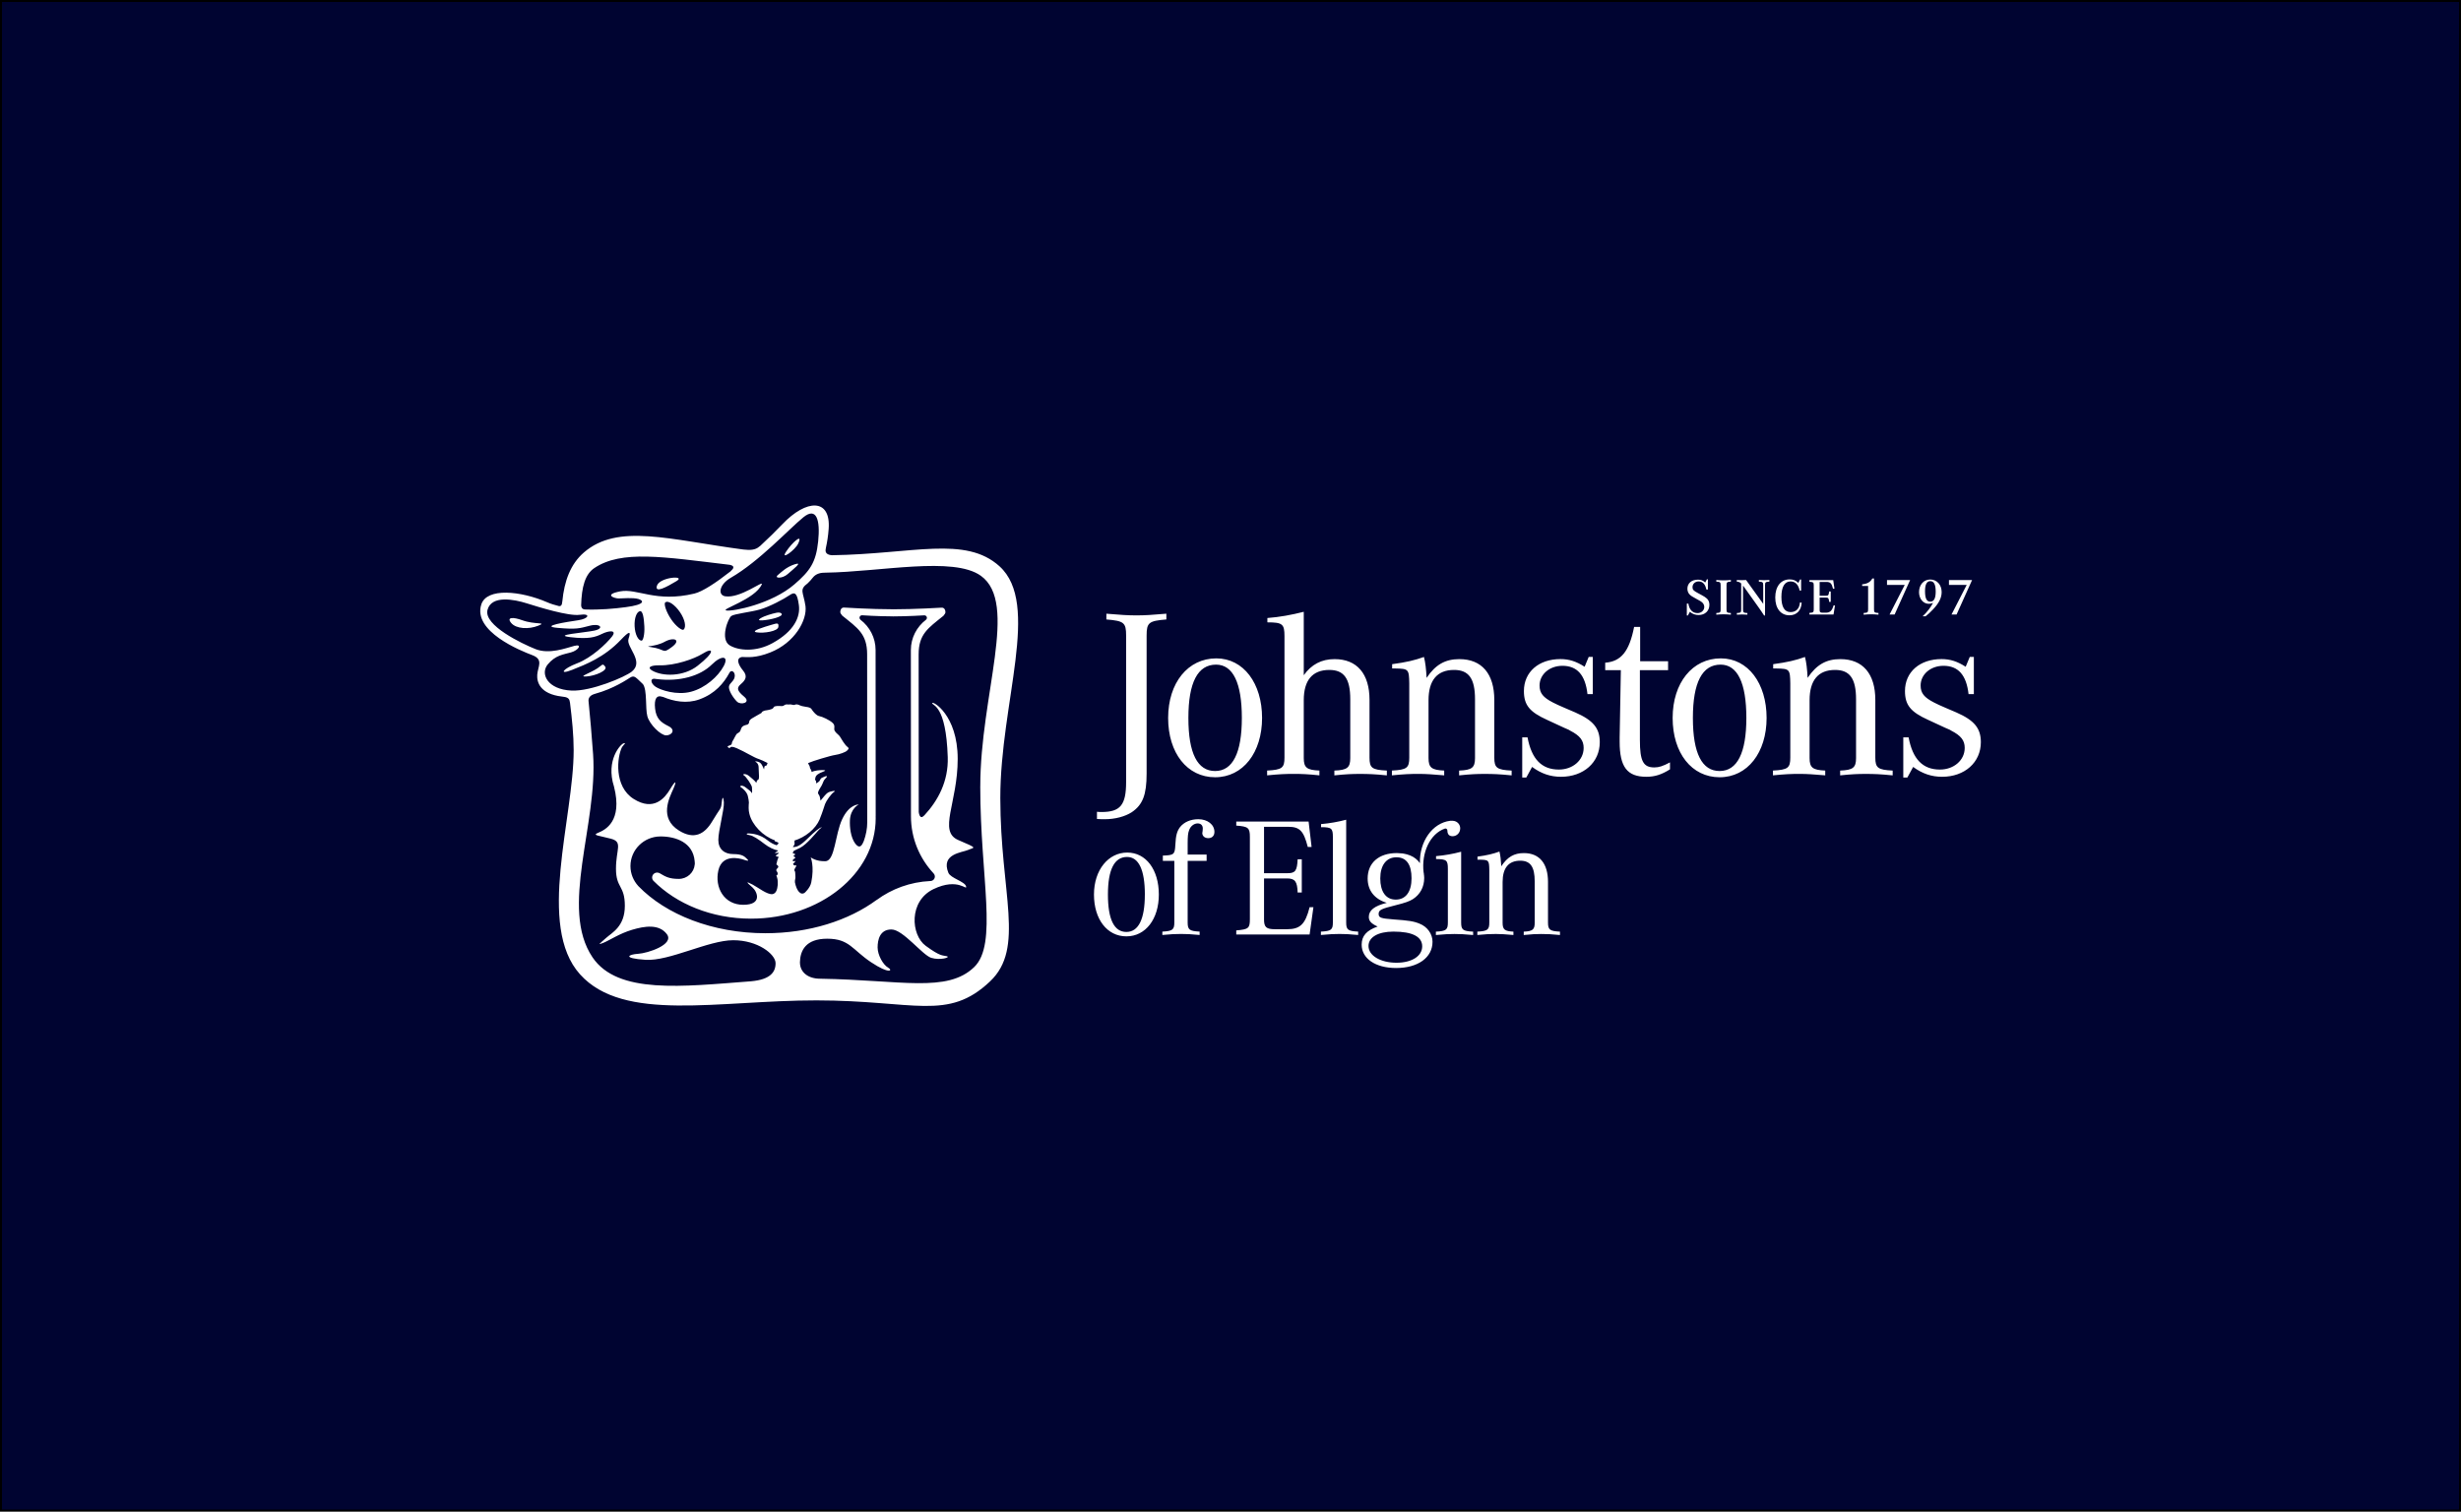 <?xml version="1.0" encoding="UTF-8"?>
<svg xmlns="http://www.w3.org/2000/svg" id="Layer_1" viewBox="0 0 1252 769">
  <rect x="0" y="0" width="1252" height="769" fill="#808080" stroke="none"/>
  <defs>
    <style>.cls-1,.cls-2,.cls-3{stroke-width:0px;}.cls-2{fill:#fff;}.cls-3{fill:#000431;}</style>
  </defs>
  <rect class="cls-3" x=".5" y=".5" width="1251" height="768"></rect>
  <path class="cls-1" d="m1251,1v767.01H1V1h1250.01m1-1H0v769h1252V0h0Z"></path>
  <path class="cls-2" d="m298.33,344.15c4.5-.27,10.97-3.04,9.56-4.99-1.41-1.94-1.41-.84-3.94.83-3.98,2.61-10.12,4.43-5.62,4.15m-32.66-28.59c-4.5-1.67-8.16-1.67-5.62,1.38,2.53,3.05,9,3.34,13.79,1.39,4.78-1.93-1.78-.42-8.16-2.78m68.5-17.48c-1.12,3.88,4.93.61,10-2.44,5.07-3.05-8.69-2.08-10,2.44m53.63,17.56c4.23-.28,10.69-1.93,9.85-3.32-.84-1.39-3.94-.28-6.75.55-2.56.75-7.32,3.04-3.09,2.77m-2.81,6.1c3.66.56,10.69-.55,10.97-2.77.28-2.22-.57-1.94-3.38-1.11-3.98,1.18-11.25,3.33-7.59,3.88m19.39-34.67c-4.31,1.39-6.75,3.88-8.72,5.55-1.97,1.66,2.25,1.94,5.07-.55,2.81-2.5,7.95-6.38,3.65-4.99m1.68-10.54c2.6-5.54-3.09-.56-6.18,4.16-3.09,4.71,4.6-.77,6.18-4.16m74.16,36.54c-.12.1-.23.19-.35.29-.12.12-.23.24-.32.31l.68-.6Zm-51.38.57c-.08-.07-.2-.19-.32-.31-.12-.1-.23-.19-.35-.29l.67.6Zm69.83,86.5c.03,46.47,9.07,80.18-3.11,91.9-13.75,13.23-37.15,6.56-78.09,5.9-.09,0-.18-.01-.28-.01-6.61,0-10.24-3.73-10.24-8.16l-.02-.14c.12-5.97,2.91-12.06,13.91-12.05,11.26,0,12.67,5.56,22.24,11.94,9.57,6.38,11.26,4.16,8.73,2.78-2.54-1.39-5.35-6.39-5.36-10.27,0-3.88,1.12-9.16,7.03-9.15,5.91,0,15.76,13.05,20.27,14.44,4.51,1.39,10.13-.27,7.88-.83-2.25-.56-3.09.27-10.69-5.28-7.6-5.55-8.74-22.76,3.92-28.85,12.66-6.09,17.17,1.12,16.6-1.38-.57-2.5-7.88-4.16-9.01-6.94-3.95-9.71,7.03-10.26,10.12-11.65,3.1-1.39,5.34-.55-5.07-5-10.41-4.45-.29-18.87-.31-41.34-.01-22.47-12.96-29.69-12.96-28.31s7.03.56,7.9,27.47c.39,12.23-4.93,22.11-11.9,29.61-.13.1-.27.19-.41.34-1.29,1.37-2.19.06-2.45-2.08l-.05-80.15c0-10.41,4.91-13.39,12.55-19.58.47-.5,1.09-1.33,1.09-1.83,0-1.08-.48-2.47-2.02-2.36,0,0,0,0-.02,0h0s-13.66.84-24.71.83c0,0,0,1.29,0,3.61h.26c7.09,0,15.76-.54,15.76-.54h.02c.71,0,1.29.57,1.29,1.28,0,.4-.2.74-.48.97h.01c-4.68,3.58-7.7,9.15-7.7,15.43l.05,84.56c0,11.22,4.38,21.42,11.53,29.07v.03c.38.41.62.96.62,1.56,0,1.26-1.03,2.27-2.31,2.27h0c-10.21.48-19.62,3.99-27.3,9.65v-.04c-14.18,10.44-34.28,16.97-56.6,16.95-26.9-.01-50.6-9.51-64.59-23.93h0s-.04-.04-.06-.07c-.02-.01-.03-.02-.04-.04h0c-2.45-2.69-3.95-6.22-3.96-10.1,0-8.32,6.81-15.05,15.22-15.1.02,0,.03,0,.05,0,0,0,.02,0,.03,0h.01s.03,0,.04,0c7.81.02,16.44,3.08,17.31,12.47.05.36.08.72.08,1.1,0,.08,0,.16-.01.24,0,.07.01.14.01.22,0,.09-.02.16-.04.24-.36,4.11-3.85,7.33-8.11,7.33h-.03c-4.97,0-6.84-1.22-9.54-2.8h0c-.42-.27-.92-.42-1.43-.42-1.42,0-2.56,1.13-2.56,2.52,0,.65.26,1.24.67,1.68h0c11.64,11.72,29.53,19.24,49.61,19.25,35.06.02,63.47-22.84,63.45-51.07,0-.35-.01-.69-.02-1.03h.02l-.05-84.56c0-6.29-3.03-11.86-7.72-15.43l.02-.02c-.3-.23-.48-.59-.48-.97,0-.71.58-1.28,1.29-1.27,0,0,0,0,0,0h.02s7.51.54,15.66.56c0-1.2,0-2.4-.01-3.61-11.06,0-24.71-.87-24.71-.87h0s-.01,0-.02,0c-1.54-.12-2.01,1.27-2.01,2.35,0,.49.61,1.32,1.09,1.83,7.65,6.2,12.57,9.19,12.57,19.6,0,0,.04,77.07.05,85.56,0,3.16-.64,6.32-1.74,9.42-.06.09-.1.19-.14.29-.95,2.37-2.14,3.66-4.11,1.16-.05-.06-.09-.1-.13-.15-2.37-3.27-2.84-8.44-2.69-11.83.28-6.1,4.5-8.05,4.5-8.05,0,0-4.79-.28-8.43,7.49-3.65,7.76-3.65,21.08-8.43,21.36-4.78.27-7.6-1.95-7.6-1.95,0,0,1.97,4.44.29,12.76-.57,2.84-3.28,5.2-3.28,5.2-2.06,1.6-4.18-.9-5.03-5.26-.11-1.27.37-1.92.25-2.86-.14-1.11,0-2.36-.28-2.77-.28-.42-.57-.55.42-2.08.99-1.52-.14-.42-.99-1.11-.84-.7.14-.83.7-1.66.57-.84-.42,0-.98-.28-.57-.28-.14-.84.7-1.39.85-.56.28-.56-.28-.97-.57-.42-.28-.28.28-.69.57-.41.14-.83-.42-.83-.56,0-.7-.42,0-1.25.06-.07.11-.12.15-.18.85-.36,1.86-.87,3.11-1.49,3.32-1.69,7.85-7.29,9.04-8.62,1.2-1.34,2.65-2.19,1.64-1.78-1.01.42-2.62,1.5-7.37,6.15-3.34,3.26-5.22,3.96-7.03,3.87.04-.09.09-.17.17-.3.42-.7.42-.28.7-1.25.28-.97-.42-.56-.14-.83.24-.24.34-.48-.04-.88,5.63-1.68,10.92-5.97,12.95-10.82.14-.31.25-.65.36-.99,1.02-2.43,1.88-5.4,2.38-6.79.61-1.66,3.09-5.2,4.59-6.17,1.5-.97-1.91-.42-3.23.41-.82.51-2.26,2.29-3.66,4.02-.07-.13-.24-2.05-.66-2.7-.23-.36-.5-.69-.66-1.14.02-.04.06-.04.06-.12.05-1.1,1.04-2.28,1.84-3.76.8-1.48.85-2.58,2.01-3.62,1.17-1.05.65-1.47-.56-.88-1.21.58-1.82.51-2.32,1.81-.27.7-1.05,1.02-1.82,1.66-.19-.38,0-1.54-.61-1.75-.04-.02-.06-.03-.1-.04.08-.29.14-.59.17-.89.12-1.55,1.78-2.51,3.89-3.27,2.11-.77.86-.87-.73-.84-.82.02-3.32.11-5.02.95-.06-.41-.29-1.32-.61-1.51-.09-.21-.17-.4-.26-.6,0-.03,0-.05,0-.09.04-.58-.57-1.48-.98-2.26.23-.1.42-.2.55-.26,1.31-.68,11.02-3.65,13.25-3.94,2.23-.29,5.32-1.45,6.01-2.17.69-.72,1.36-1.14.16-2.01-1.19-.87-3.14-4.14-3.7-5.11-.55-.97-1.77-1.54-2.62-2.85-.84-1.31.52-2.61-1.09-4.13-1.61-1.53-5.26-3.21-6.82-3.49-1.56-.28-2.83-2.09-3.41-2.76-.58-.67-.35-1.59-3.47-1.98-3.13-.4-3.38-1.15-4.48-1.23-1.09-.08-.99.49-2.02.25-2.01-.46-1.21-.09-2.9-.22-1.69-.13-1.46.95-3.04.83-1.57-.13-3.46-.09-3.82.5-.36.59-.39.91-2.32,1.38-1.93.47-2.22.14-3.55.97s1.8-.48-2.75,1.96c-4.55,2.45-3.61,2.53-4.02,3.74-.41,1.21-1.65.8-2.97,1.63-1.33.83-.98,2.1-1.81,2.97-.84.86-1.28.21-2.42,2.61-1.14,2.4-1.43,2.07-1.53,3.31-.09,1.24-3.23.99-1.74,2.04,1.5,1.05-.14-1.56,4.26.33,4.4,1.9,8.59,4.72,11.37,5.56.89.27,2.5,1.06,4.33,1.97-.15.24-.27.48-.28.68,0,.03-.02.05-.02.08-.12.19-.23.36-.35.56-.35.13-.84-.04-1,.65-.12.5-.15.93-.21,1.29-.61-1.55-1.23-2.85-1.96-3.38-1.19-.87-3.09-.87-2.32-.49.76.37,1.46,1.31,1.53,2.4.05.81.12,3.3.23,5.13-.07.26-.06.58-.09.9-.05.62-.22.48-.56.77-.28.23-.64.66-.7,1.53-.84-1.22-2.55-2.52-3.66-3.47-1.81-1.56-3.85-1.03-2.68-.37,1.16.67,3.96,4.9,4.09,6.02.05.42.19,2.77,0,3.08-.69-1.27-1.63-1.65-2.95-2.77-2.11-1.8-3.66-.88-2.75-.34.91.54,3.01,2.34,3.57,4.37.37,1.36.52,2.68.58,3.42,0,.04,0,.07-.01.12-.11,1.4-.29,3.8.26,5.68,1.38,5.71,6.9,11.35,12.97,13.48-.19.26-.11.45.33.6.84.28,1.97.55,1.27,1.25-.23.22-.48.44-.7.65-1.43-.42-3.02-1.22-4.74-2.6-3.65-2.94-7.44-3.31-9.26-3.41-1.83-.09-1.58.6.23.87,1.82.27,4.54,2.12,7.66,4.52,2.16,1.67,4.81,2.92,6.86,3.29-.08.12-.22.26-.48.42-1.12.7-1.69,1.11-.28.84,1.4-.28,1.26.14.42.69-.84.55-1.27.7-.28,1.11.99.42,1.12-.42.56.97-.56,1.39-.42,1.53-.7,2.5-.29.97-.14.28.56,1.11.71.83,0,1.11-.42,1.67-.43.56-.43.83,0,1.38.42.56.56,1.25.14,1.8-.43.56-.71-.69-.14.98.55,1.62.43,2.85.43,3.94-.25,2.48-.81,4.39-2.67,4.8-2.78.28-7.22-3.34-10.1-4.86-4.22-2.22-2.68-.83-.14,1.39,2.54,2.22,5.21,8.88-4.63,8.88-9.85,0-14.64-8.89-12.68-17.49,1.96-8.59,10.97-6.09,12.66-5.54,1.69.56,3.38,1.12,1.97-.27-1.41-1.39-2.54-2.5-7.04-2.5-4.51,0-7.6-2.5-7.6-7.22s3.08-15.53,2.8-19.14c-.28-3.61-.85-2.5-1.13.55-.28,3.05-.84,2.5-4.78,9.15-3.93,6.65-9.28,9.43-16.88,4.71-10.3-6.4-4.93-16.65-2.97-21.09,1.97-4.44,1.26-4.71-1.55,0-2.81,4.72-8.43,11.37-18.57,4.98-10.13-6.38-8.45-21.37-5.92-26.36,1.4-1.94,2.25-2.21.84-1.94-1.41.28-9.28,8.46-4.91,22.05,4.51,17.76-4.63,22.06-8.01,23.44-3.38,1.39.28,1.39,6.47,3.06,6.19,1.67,2.54,5.27,2.54,15.26,0,9.99,4.51,8.33,4.51,18.87,0,10.54-6.47,13.59-9.56,16.36-3.1,2.77-4.78,3.88-1.41,2.49,3.38-1.39,8.16-4.71,14.63-6.65,6.47-1.94,13.78-3.04,17.73,2.23,3.94,5.27-9.84,9.71-14.62,9.98-4.79.27-8.44,2.21,3.66,3.05,12.1.84,32.08-9.97,44.74-9.96,12.5,0,21.29,7.04,21.51,11.49.12,4.62-2.56,8.52-12.48,9.4-35.05,2.66-67.84,6.73-80.64-12.19-16.9-24.98,2.77-67.62.29-103.34-.69-9.86-1.52-18.9-2.34-27.26,0-1.56.94-2.82,3.38-3.47.03,0,.04-.02.06-.03,9.39-2.58,16.18-7.24,17.78-8.23,2.15-1.33,2.8-.1,6.51,3.38,2.2,3.11,1.1,12.18,2.22,16.32,1.12,4.16,6.76,9.71,9.57,9.71,2.82,0,5.06-2.78,1.12-4.72-3.94-1.94-6.2-3.89-6.76-8.88-.57-4.99.84-6.94,3.38-6.1.31.1.54.15.71.16,5.38,2.26,12.03,3.54,18.43,1.24,8.09-2.92,12.48-8.37,15.2-13.36.84-1.94,2.82-.91,2.82,1.25,0,2.78-2.67,3.61-2.96,5.55-.28,1.94,2.1,5.73,4.07,7.68,1.97,1.94,7.32.56,3.66-2.5-3.66-3.05-3.94-4.44-1.7-6.38,2.25-1.95,3.66-3.88,1.12-6.94-2.42-2.92-3.81-6.33-.49-6.88,2.63.05,6.85.66,14.28-2.28,12.66-4.99,18.86-16.54,17.99-23.57-1.06-7.22-3.38-8.32,1.12-11.65.93-.88,1.8-1.83,2.58-2.85.02-.03.05-.06.08-.09,1.24-1.56,3.21-2.44,5.85-2.44.21,0,.38,0,.54-.02,28.01-.4,65.09-8.41,79.04,1.59,19.35,13.88-.31,60.69-.29,107.16m-82.47-124.71c-1.12,10.82-4.17,15.06-12.09,21.91-11.53,9.98-31.23,13.85-34.6,13.3-3.38-.56,14.61-5.62,18-13.31,1-2.27-10.94,7.27-18.57,6.09-3.93-.61-3.12-6.01,2.81-9.43,14.5-8.36,29.67-24.88,36.91-30.77,6.7-5.45,8.66,1.39,7.54,12.21m-78.19,51.17c4.78-2.65,8.74-1.06,3.72,2.65-5.02,3.71-2.86,1.08-10.64,0-4.25-.59,2.12,0,6.92-2.65m9.74-6.23c-.65.62-3.76-1.44-6.34-5.25-2.58-3.82-3.82-7.88-3.01-8.57,1.45-1.24,4.95,1.17,7.53,4.99,2.58,3.81,3.2,7.53,1.82,8.83m-12.23,18.17c7.97.13,17.57-3.25,21.77-5.86,5.94-3.72,6.57-.93-2.43,6.09-7.22,5.64-17.85,5.49-23.12,2.43-2.66-1.54-.94-2.74,3.79-2.67m36.52-25.12c1.69-1.11,9.85-1.94,14.63-3.32,4.78-1.39,12.1-5.26,14.91-7.21,2.81-1.94,3.94-1.1,4.79,5,.85,6.1-2.51,13.41-13.49,19.41-8.46,4.62-17.25,3.76-21.67,1.1-5.07-3.05-.85-13.88.83-14.98m-3.92,25.53c-2.81,5.26-9.28,11.09-16.6,13.03-7.32,1.94-15.48-.84-18.01-2.5-2.54-1.67-3.32-4.84.52-3.95,11.65,1.47,22.13-1.53,28.04-7.36,5.06-4.99,8.86-4.48,6.05.79m3.7-48.44c-.11.09-.21.19-.31.29-7.38,5.79-14.19,10.26-18.33,11.24-19.69,4.7-28.99-2.79-37.71-1.13-8.72,1.66-2.81,3.61-.84,3.61,1.97,0,7.32-.55,10.13.28,2.56.75,3.94,2.78-6.47,4.15-5.57.74-13.13,1.46-20.82,1.17-1.41-.16-1.76-.94-1.87-2.04.25-9.48,2.03-15.89,6.72-19.02,13.88-9.29,35.06-5.68,68.91-1.65,2.74.58,1.92,1.93.58,3.1m-49,28.14c-.22-4.15,1.03-7.33,2.71-7.67,1.48-.3,2.03,3.58,2.24,7.73.22,4.15-.64,7.36-1.45,7.3-1.71-.14-3.28-3.2-3.5-7.35m-27.88-5.82c5.63-.83,4.78,1.95-.84,2.77-5.63.83-19.98,3.04-10.41,3.88,9.57.84,10.97.28,16.32-1.1,5.34-1.39,7.6,1.39,2.25,2.5-5.35,1.11-21.39,2.21-12.1,3.32,9.28,1.11,12.66,0,16.04-1.66,3.37-1.67,7.88-2.22,5.07,1.39-2.81,3.6-10.4,10.82-17.72,13.58-7.31,2.77-9.56,6.1-2.53,3.33,7.03-2.78,16.32-6.38,24.76-15.25,4.36-4.58,5.34-4.72,3.94-.55-1.4,4.16,8.17,11.38,1.7,16.65-3.43,2.79-20.73,10.14-30.67,9.69-12.38-.56-16.04-8.61-12.11-13.33,3.94-4.71,7.88-4.99,11.81-6.1,3.94-1.1,5.91-4.43,1.69-3.32-4.22,1.11-12.66,4.43-19.7,1.66-7.03-2.78-26.44-12.13-24.48-19.9,1.97-7.77,13.77-5.36,19.96-3.41,6.19,1.94,21.39,6.67,27.02,5.84m213.51-24.68c-17.35-15.68-44.04-6.23-85.25-5.62-2.22-.17-3.62-1.08-3.16-3.19.06-.27.1-.51.12-.72.63-2.83,1.12-5.97,1.38-9.54,1.12-15.54-11.27-15.27-23.64-2.24-3.17,3.34-7.05,7.13-11.2,10.96-.18.1-.34.21-.48.35-2.02,1.83-4.94,1.83-7.77,1.5-.07-.01-.11,0-.16,0-37.93-5.04-63.96-13.45-81.25,1.45-6.92,5.97-10,14.67-10.99,24.86-.03.11-.05.21-.06.33-.09,1.45-.49,2.2-1.61,2.13-2.11-.52-4.16-1.14-6.06-1.97-13.51-5.83-30.68-7.51-33.49,1.09-4.48,13.73,19.99,23.59,25.91,25.81,5.91,2.23,2.82,5.83,2.54,9.99-.25,3.69,1.34,9.75,12.49,11.08.21.04.51.08.92.13,2.84.31,3.02,1.64,3.21,2.83.02.09.04.14.05.22,1.03,8.32,1.86,16.48,1.86,24.05.03,34.68-18.94,89.46,3.24,114.1,22.17,24.64,70.36,13.22,120.31,13.25s66.77,10.72,88.28-9.66c17.93-16.98,5.25-44.73,5.22-93.28-.03-48.55,20.69-98.82-.42-117.91m459.79,107.46h2.09l2.94-5.38c4.66,3.42,9.32,5.01,14.71,5.01,11.52,0,19.73-7.33,19.73-17.6,0-7.09-3.31-11.12-12.5-15.15l-5.15-2.2c-2.58-1.1-5.03-2.2-6.12-2.81-5.03-2.57-6.87-4.77-6.87-8.68,0-5.62,5.02-10.02,11.64-10.02,7.47,0,11.64,4.64,12.75,14.42h2.69v-18.94h-2.08l-2.08,5.01c-4.17-2.69-7.84-3.91-12.25-3.91-11.15,0-18.63,6.6-18.63,16.25,0,7.09,2.82,10.63,11.76,14.67,7.36,3.42,4.54,2.07,8.7,4.03,3.07,1.34,2.09.85,3.07,1.46,5.02,2.57,6.86,5.01,6.86,8.8,0,6.23-5.51,11-12.62,11-8.7,0-13.85-5.26-15.93-16.37h-2.7v20.41Zm-66.17-55.47h1.59c6.74.12,6.98.36,7.11,7.57v37.76c0,5.25-1.22,6.23-8.82,6.6v2.44c6.37-.61,9.07-.74,13.72-.74,3.68,0,6.99.25,12.87.74v-2.44c-6.37-.25-7.96-1.47-7.96-6.35v-29.45c0-10.14,4.41-15.39,12.98-15.39,7.47,0,10.66,4.4,10.66,14.91v29.94c0,4.89-1.59,6.11-8.09,6.35v2.44c5.88-.61,9.19-.74,12.87-.74,4.66,0,7.47.12,13.85.74v-2.44c-7.47-.37-8.83-1.34-8.83-6.6v-29.33c0-13.32-6.37-20.77-17.77-20.77-7.23,0-12.13,2.81-16.67,9.53-.25-4.52-.61-7.82-1.35-10.63-4.78,1.71-8.94,2.69-16.17,3.67v2.2Zm-26.77-1.96c8.58,0,13.11,9.29,13.11,27.12s-4.66,27.01-13.6,27.01-13.6-8.92-13.6-27.01,4.78-27.12,14.09-27.12m.12-3.18c-14.46,0-24.51,12.46-24.51,30.3s9.68,30.18,23.9,30.18,23.9-12.59,23.9-30.18-9.44-30.3-23.28-30.3m-25.86,52.91c-3.68,1.95-5.64,2.57-7.97,2.57-5.64,0-7.35-3.18-7.35-13.93v-35.56h14.34v-4.52h-14.21v-17.47h-3.07c-2.46,12.46-6.62,17.59-14.71,18.2v3.79h7.96l-.61,34.21v2.2c0,12.83,3.8,17.84,13.6,17.84,4.29,0,7.72-1.1,12.01-3.79v-3.54Zm-75.18,7.7h2.08l2.94-5.38c4.65,3.42,9.31,5.01,14.7,5.01,11.52,0,19.73-7.33,19.73-17.6,0-7.09-3.31-11.12-12.5-15.15l-5.14-2.2c-2.58-1.1-5.03-2.2-6.13-2.81-5.02-2.57-6.86-4.77-6.86-8.68,0-5.62,5.03-10.02,11.64-10.02,7.47,0,11.64,4.64,12.74,14.42h2.7v-18.94h-2.08l-2.08,5.01c-4.17-2.69-7.84-3.91-12.26-3.91-11.15,0-18.62,6.6-18.62,16.25,0,7.09,2.82,10.63,11.77,14.67,7.35,3.42,4.53,2.07,8.7,4.03,3.06,1.34,2.08.85,3.06,1.46,5.02,2.57,6.86,5.01,6.86,8.8,0,6.23-5.51,11-12.62,11-8.7,0-13.85-5.26-15.93-16.37h-2.7v20.41Zm-66.17-55.47h1.59c6.74.12,6.98.36,7.11,7.57v37.76c0,5.25-1.23,6.23-8.83,6.6v2.44c6.37-.61,9.07-.74,13.73-.74,3.67,0,6.98.25,12.87.74v-2.44c-6.37-.25-7.97-1.47-7.97-6.35v-29.45c0-10.14,4.41-15.39,12.99-15.39,7.48,0,10.66,4.4,10.66,14.91v29.94c0,4.89-1.59,6.11-8.09,6.35v2.44c5.88-.61,9.19-.74,12.87-.74,4.66,0,7.48.12,13.85.74v-2.44c-7.47-.37-8.82-1.34-8.82-6.6v-29.33c0-13.32-6.37-20.77-17.77-20.77-7.23,0-12.14,2.81-16.67,9.53-.25-4.52-.61-7.82-1.35-10.63-4.78,1.71-8.95,2.69-16.18,3.67v2.2Zm-44.97-28.84c-6.25,1.59-12.26,2.69-18.51,3.17v2.2c7.72,0,8.7.86,8.7,7.09v61.71c0,5.25-1.23,6.23-8.83,6.6v2.44c6.37-.61,9.19-.74,13.73-.74,3.68,0,6.98.12,12.87.74v-2.44c-6.37-.25-7.96-1.47-7.96-6.35v-29.45c0-10.14,4.41-15.39,12.99-15.39,7.48,0,10.67,4.4,10.67,14.91v29.94c0,4.89-1.6,6.11-8.09,6.35v2.44c5.88-.61,9.19-.74,12.86-.74,4.65,0,7.48.12,13.84.74v-2.44c-7.6-.37-8.82-1.34-8.82-6.6v-29.33c0-13.32-6.37-20.77-17.77-20.77-6.61,0-11.76,2.69-15.68,8.19v-32.26h0Zm-44.61,26.88c8.58,0,13.11,9.29,13.11,27.12s-4.66,27.01-13.6,27.01-13.6-8.92-13.6-27.01,4.78-27.12,14.09-27.12m.12-3.18c-14.46,0-24.51,12.46-24.51,30.3s9.68,30.18,23.9,30.18,23.89-12.59,23.89-30.18-9.43-30.3-23.28-30.3m-60.71,81.71c1.84.12,2.69.12,3.92.12,5.27,0,10.29-1.34,13.73-3.54,5.64-3.79,7.6-8.92,7.6-19.67v-70.23c0-6.6,1.1-7.45,10.05-8.19v-2.93c-7.23.61-10.78.86-15.2.86s-8.09-.25-15.32-.86v2.93c8.94.74,10.04,1.59,10.04,8.19v74.5c0,11.73-2.94,15.27-12.5,15.27-.61,0-1.23,0-2.33-.12v3.67Zm24.35,38.44c0,12.49-3.22,19.03-9.39,19.03s-9.39-6.28-9.39-19.03,3.3-19.12,9.73-19.12c5.92,0,9.06,6.55,9.06,19.12m7.11,0c0-12.66-6.52-21.36-16.08-21.36s-16.92,8.79-16.92,21.36,6.69,21.27,16.5,21.27,16.5-8.87,16.5-21.27m28.28-31.87c0-3.7-3.47-6.46-8.21-6.46-3.89,0-7.28,1.47-9.31,4.05-1.52,2.06-2.12,4.13-2.37,9.04-.25,4.82-.68,5.25-6.35,5.42v2.67h5.84v31.35c0,3.7-.93,4.39-6.09,4.65v1.72c4.48-.43,6.6-.52,9.48-.52s4.99.09,9.48.52v-1.72c-5.16-.26-6.09-.95-6.09-4.65v-31.35h9.65v-3.19h-9.65v-5.77c0-3.19.17-5.25.68-6.46.67-2.15,2.54-3.62,4.4-3.62,1.61,0,2.62.95,2.62,2.59,0,.26-.08.77-.08,1.2-.08.52-.17.95-.17,1.12,0,1.55,1.27,2.59,3.04,2.59,1.95,0,3.13-1.21,3.13-3.19m25.24,44.44v-20.76h11.68c4.06,0,5.24,1.55,5.41,7.15h2.11v-16.88h-2.11c-.26,5.77-1.19,7.06-4.99,7.06h-12.1v-23.6h12.27c5.92,0,7.86,2.07,9.98,10.25h1.94l-1.52-12.92h-36.8v2.07c6.09.43,6.93,1.12,6.93,5.77v41.77c0,4.65-.67,5.25-6.93,5.77v2.07h37.31l1.94-13.86h-1.94c-2.2,8.7-4.83,11.19-11.51,11.19h-6.01c-4.57,0-5.67-1.03-5.67-5.08m38.42,7.49c2.7,0,4.9.09,9.47.52v-1.72c-5.25-.26-6.09-.95-6.09-4.65v-52.27c-4.31,1.12-8.21,1.81-12.78,2.23v1.56c5.33,0,6.01.6,6.01,4.99v43.49c0,3.7-.84,4.39-6.09,4.65v1.72c4.57-.43,6.77-.52,9.48-.52m36.63-28.33c0,6.89-2.96,10.85-8.04,10.85s-7.87-4.13-7.87-10.77,3.04-10.76,8.21-10.76,7.7,3.79,7.7,10.68m-9.22,27.13c9.64,0,14.64,2.58,14.64,7.49s-5.16,8.35-13.11,8.35-14.21-3.53-14.21-8.52c0-4.48,4.91-7.32,12.69-7.32m33.97-52.52c0-2.06-1.56-3.68-3.6-3.84,0,0-.39-.04-.43-.04-.37,0-.74-.02-1.11.03-9.04,1.13-15.64,10.54-15.36,21.55-1.2-1.72-2.84-3.05-4.92-3.9-.54-.23-1.09-.42-1.66-.57-.44-.13-.9-.23-1.36-.31-.3-.05-.6-.12-.91-.16-.7-.09-1.46-.14-2.27-.16-.12,0-.22-.02-.34-.02-.02,0-.02,0-.04,0-.1,0-.18-.01-.28-.01-9.14,0-14.81,5-14.81,12.91,0,6.11,3.47,10.51,9.73,12.4-6.26,1.56-9.14,3.79-9.14,7.15,0,2.15,1.27,3.45,4.48,4.91-5.67,1.98-8.12,4.82-8.12,9.22,0,7.06,7.02,11.88,17.52,11.88,11.17,0,18.53-5.34,18.53-13.35,0-3.96-2.62-7.66-6.6-9.21-2.88-1.21-5.67-1.64-13.11-2.15-6.68-.52-7.7-.86-7.7-2.84s1.35-2.58,8.63-4.39c5.16-1.29,6.94-1.98,8.8-3.1,3.72-2.41,5.75-6.2,5.75-10.76,0-.15-.02-.27-.02-.41h0s0-.01,0-.01c0-.21-.04-.39-.05-.6l.02-.03c-.04-.18-.05-.38-.08-.55-.03-.29-.04-.6-.08-.87-.01-.12-.06-.21-.08-.32,0-.03,0-.07-.02-.1-1.18-9.81,3.2-19.64,10.89-22.26,0,.02.13-.02.21-.02.55,0,1,.46.99,1.01,0,0,0,0,0,0,0,1.52.56,2.31,1.34,2.66.4.15.83.26,1.28.26,2.2,0,3.91-1.74,3.91-3.98m-2.9,53.72c2.71,0,4.91.09,9.48.52v-1.72c-5.25-.26-6.09-.95-6.09-4.65v-36c-4.23,1.12-8.12,1.81-12.77,2.24v1.47c5.41.08,6.01.6,6.01,5.08v27.21c0,3.7-.85,4.39-6.09,4.65v1.72c4.57-.43,6.77-.52,9.48-.52m53.64.52v-1.72c-5.16-.26-6.09-.95-6.09-4.65v-20.67c0-9.39-4.39-14.64-12.27-14.64-4.99,0-8.38,1.98-11.5,6.71-.17-3.19-.43-5.51-.93-7.49-3.3,1.2-6.18,1.89-11.17,2.58v1.55h1.1c4.65.08,4.82.26,4.91,5.34v26.61c0,3.7-.85,4.39-6.09,4.65v1.72c4.4-.43,6.26-.52,9.48-.52,2.54,0,4.82.17,8.88.52v-1.72c-4.4-.18-5.5-1.03-5.5-4.48v-20.75c0-7.15,3.05-10.85,8.97-10.85,5.16,0,7.36,3.1,7.36,10.51v21.1c0,3.45-1.1,4.3-5.58,4.48v1.72c4.06-.43,6.34-.52,8.88-.52,3.21,0,5.16.09,9.56.52m199.19-163.06h2.57l7.89-17.54h-11.76v2.47h9.03l-7.73,15.06Zm-10.81-16.97c1.87,0,2.76,1.7,2.76,5.33,0,3.42-.89,5.1-2.76,5.1s-2.67-1.72-2.67-5.36c0-3.37.89-5.07,2.67-5.07m-2.41,17.89c1.28-.97,2.41-2.05,3.82-3.53,3.03-3.21,4.38-5.9,4.38-8.81,0-3.69-2.43-6.39-5.81-6.39s-5.7,2.75-5.7,6.44c0,3.34,2.13,5.92,4.94,5.92.78,0,1.33-.13,2.19-.48-1.11,2.21-3.06,4.74-5.3,6.84h1.48Zm-18.29-.92h2.56l7.89-17.54h-11.76v2.47h9.03l-7.72,15.06Zm-7.92-18.32h-.87c-.92,1.78-2.59,2.74-5.16,2.96v.84h3.03v11.88c0,1.56-.24,1.75-2.27,1.86v.86c1.6-.13,2.41-.19,3.78-.19s2.16.05,3.76.19v-.86c-2.03-.11-2.27-.3-2.27-1.86v-15.68h0Zm-19.83,13.71h-.76c-.74,2.67-1.81,3.69-3.91,3.69h-1.56c-1.31,0-1.6-.26-1.6-1.44v-6.26h3.26c1.16,0,1.47.42,1.55,2.17h.84v-5.26h-.84c-.13,1.81-.39,2.17-1.55,2.17h-3.26v-7.03h3.41c2.03,0,2.71.71,3.39,3.44h.74l-.63-4.35h-12.11v.84c1.94.11,2.2.29,2.2,1.81v12.19c0,1.49-.26,1.7-2.2,1.81v.83h12.26l.76-4.61Zm-17.87-1.49c-.21,3.09-1.94,4.87-4.76,4.87-3.08,0-4.65-2.65-4.65-7.73s1.66-7.86,4.6-7.86c2.47,0,3.94,1.47,4.7,4.64h.73v-5.66h-.52l-.9,1.76c-1.31-1.28-2.58-1.78-4.41-1.78-4.49,0-7.33,3.59-7.33,9.2s2.84,9.06,7.22,9.06c3.68,0,6.09-2.51,6.2-6.49h-.89Zm-17.74,6.57v-15.38c0-1.52.29-1.73,2.21-1.81v-.84c-1.24.08-1.84.1-2.65.1s-1.44-.03-2.7-.1v.84c1.92.08,2.21.31,2.21,1.81v9.49l-8.72-12.13c-.78.05-1.56.08-2.34.08-.74,0-1.36-.03-2.37-.08v.84c1.08.05,1.53.26,2.23.92v13.23c0,1.52-.26,1.73-2.21,1.81v.84c1.23-.08,1.84-.11,2.66-.11s1.44.03,2.7.11v-.84c-1.94-.08-2.21-.29-2.21-1.81v-12.18l7.73,10.85.21.29.21.32.22.29s.32.44.63.92l.32.45c.34.47.71,1.05,1.39,2.12h.49Zm-22.59-3.04c0,1.52-.23,1.7-2.2,1.81v.84c1.71-.13,2.58-.18,3.7-.18s2,.05,3.71.18v-.84c-1.97-.11-2.21-.29-2.21-1.81v-12.34c0-1.52.29-1.73,2.21-1.81v-.84c-1.68.13-2.52.18-3.71.18s-2.02-.05-3.7-.18v.84c1.92.08,2.2.31,2.2,1.81v12.34h0Zm-17.2-2.98v6.05h.52l1.03-1.86c1.44,1.16,2.76,1.62,4.49,1.62,3.21,0,5.44-2.12,5.44-5.13,0-1.81-.68-3.01-2.36-4.09-.63-.39-1.71-1.02-3.55-1.99-2.18-1.15-2.68-1.7-2.68-2.94,0-1.67,1.31-2.93,3.1-2.93,2.1,0,3.39,1.36,3.94,4.11h.79v-5.18h-.52l-.84,1.6c-1.13-1.02-2.18-1.44-3.66-1.44-3.26,0-5.41,1.83-5.41,4.58,0,1.21.39,2.2,1.15,2.98.6.63,1.44,1.16,3.67,2.36,1.63.87,1.92,1.05,2.47,1.47.82.63,1.29,1.53,1.29,2.49,0,1.76-1.5,3.14-3.42,3.14-2.55,0-4.18-1.7-4.67-4.84h-.79Z"></path>
</svg>
